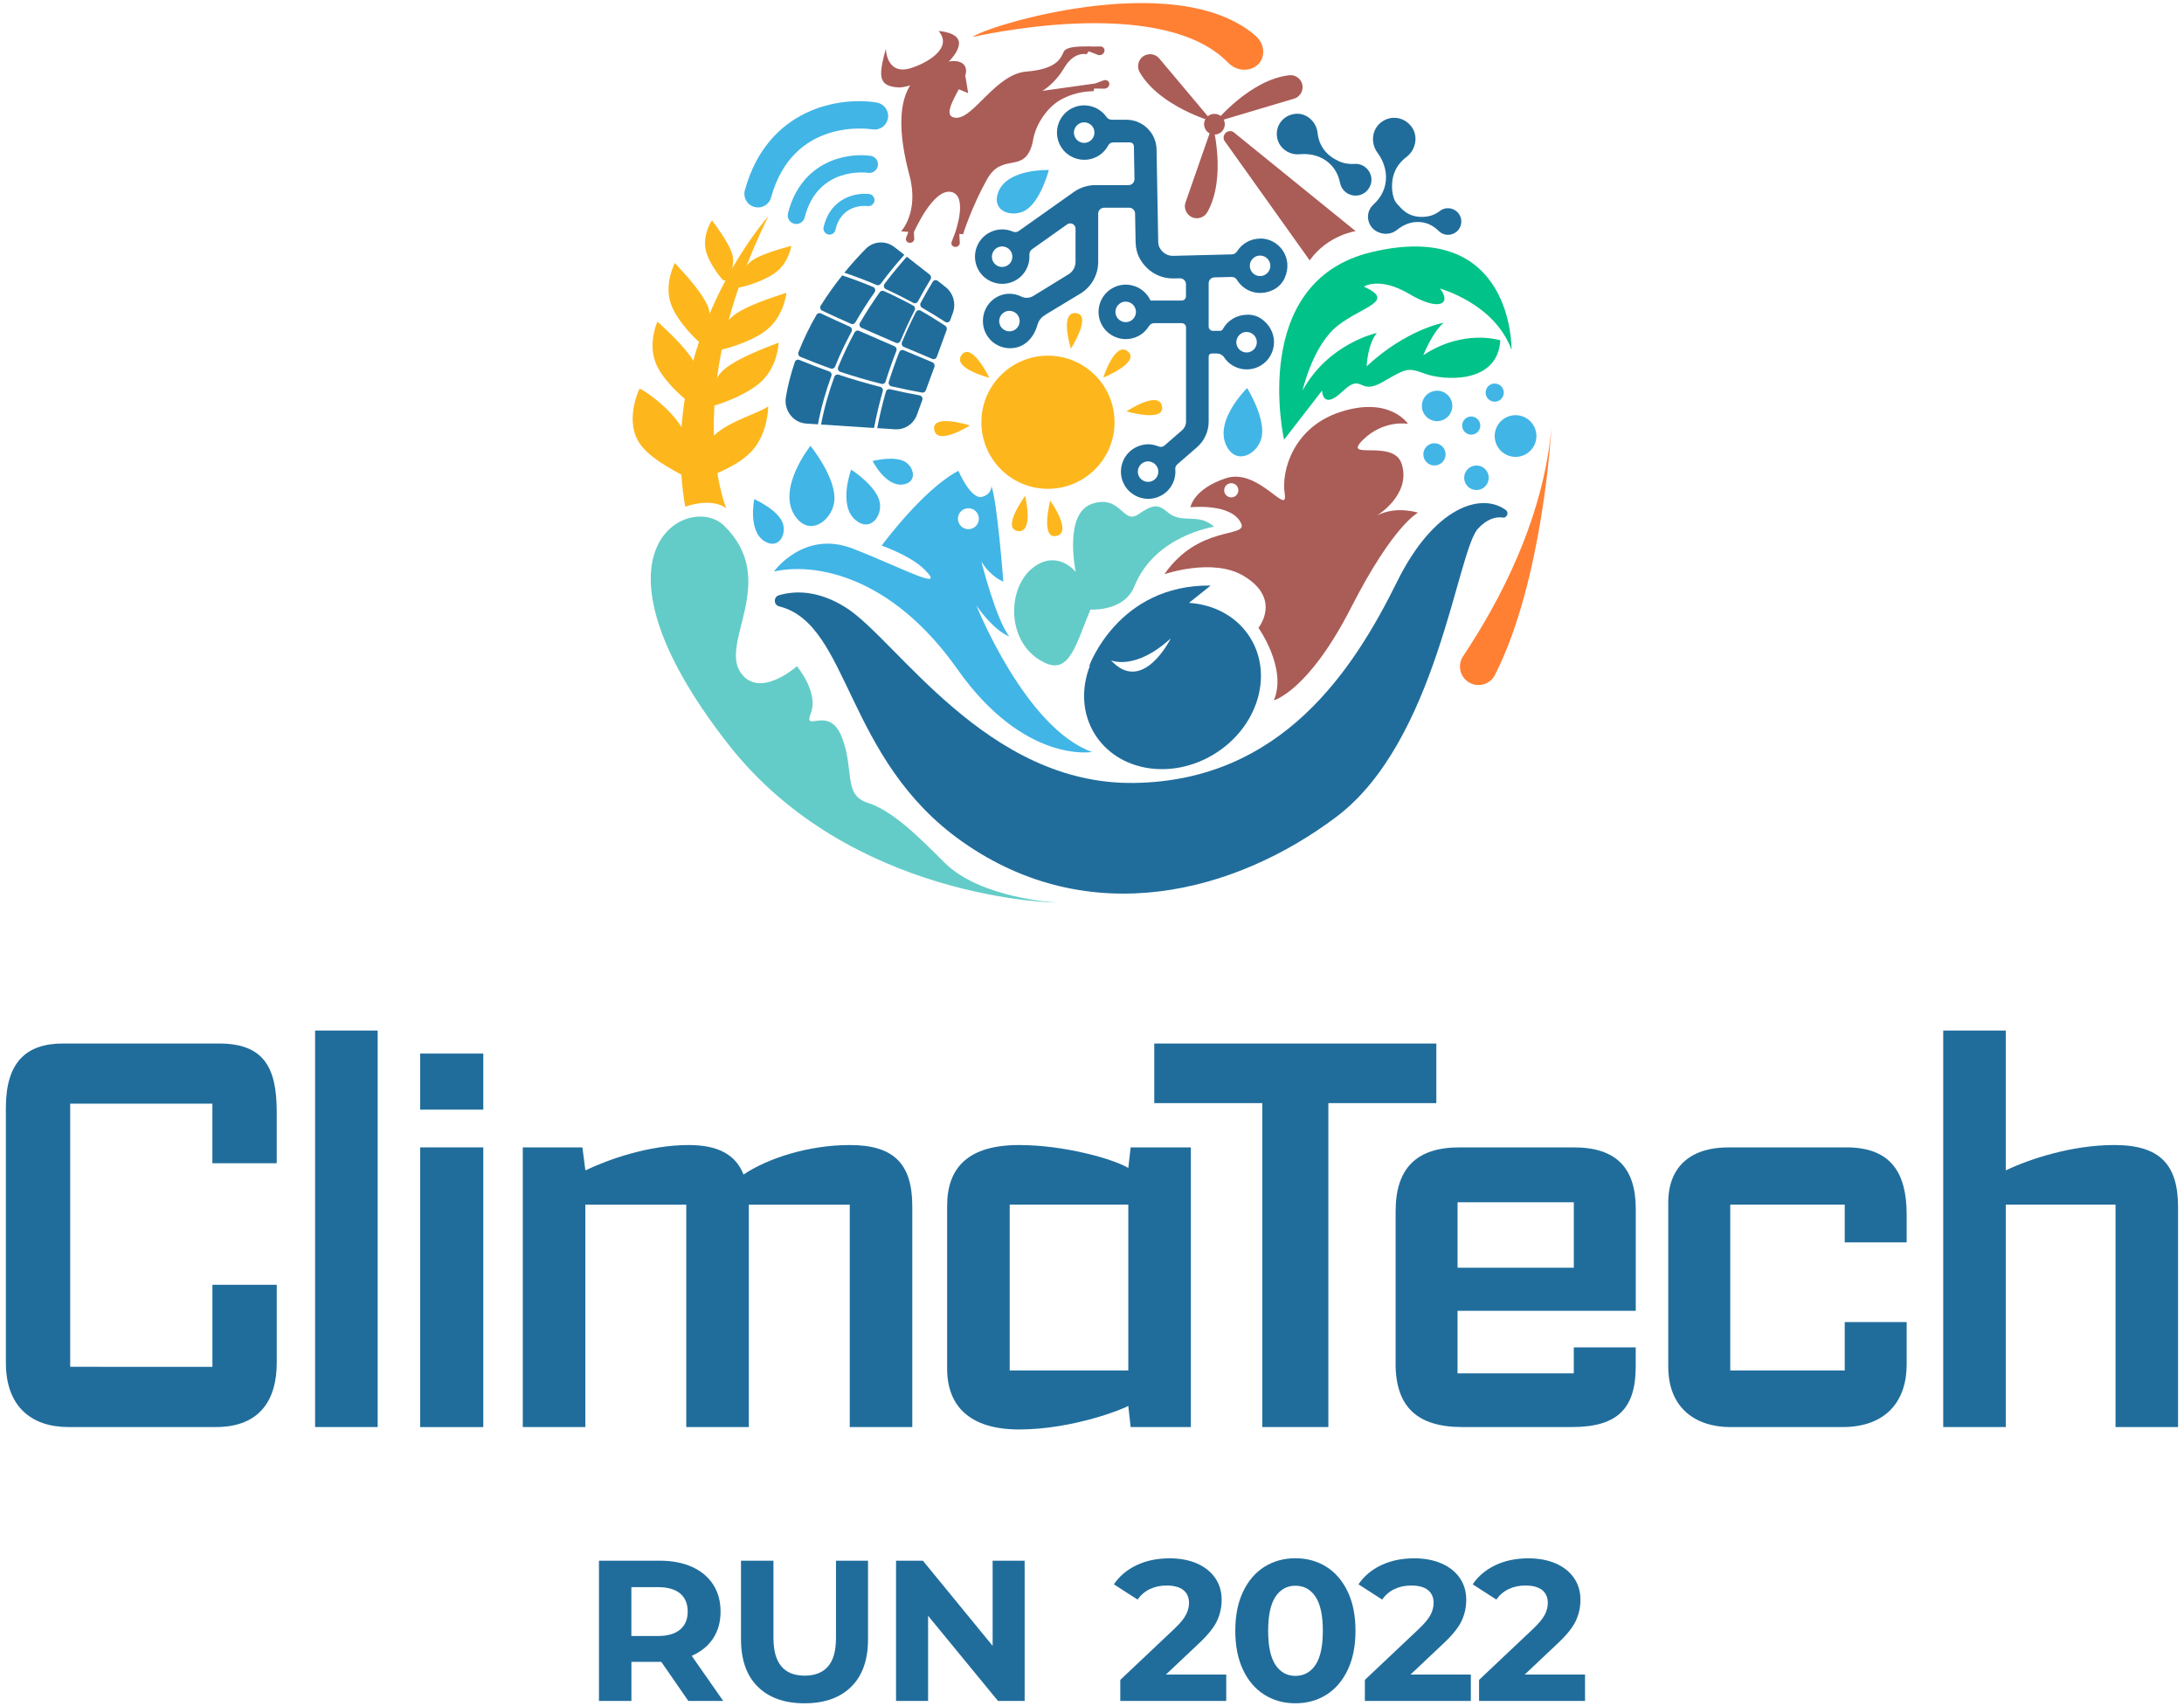 <?xml version="1.0" encoding="UTF-8"?><svg id="Layer_1" xmlns="http://www.w3.org/2000/svg" viewBox="0 0 639.93 500.02"><defs><style>.cls-1{fill:#01c288;}.cls-2{fill:#fdb71d;}.cls-3{fill:#ff8033;}.cls-4{fill:#63ccc8;}.cls-5{fill:#aa5c57;}.cls-6{fill:#206d9c;}.cls-7{fill:#41b5e6;}</style></defs><g><path class="cls-6" d="M81.09,376.5v22.82c0,10.55-4.67,18.85-17.81,18.85H20.05c-10.89,0-18.33-6.05-18.33-18.85v-74.69c0-13.31,5.88-18.85,16.77-18.85h45.65c12.79,0,16.94,6.57,16.94,19.88v15.21h-18.85v-17.46H20.57v77.11H62.24v-24.03h18.85Z"/><path class="cls-6" d="M92.33,301.98h18.33v116.19h-18.33v-116.19Z"/><path class="cls-6" d="M123.11,308.73h18.5v16.43h-18.5v-16.43Zm0,27.49h18.5v81.96h-18.5v-81.96Z"/><path class="cls-6" d="M153.19,336.22h17.46l.87,6.74c6.92-3.29,18.67-7.43,30.26-7.43,8.82,0,13.83,2.94,16.08,8.64,7.26-4.84,19.19-8.64,31.12-8.64,12.97,0,18.33,5.53,18.33,17.98v64.67h-18.33v-65.18h-29.57v65.18h-18.33v-65.18h-29.57v65.18h-18.33v-81.96Z"/><path class="cls-6" d="M277.52,401.06v-47.72c0-11.24,6.22-17.81,21.09-17.81,13.31,0,27.84,4.15,31.99,6.74l.69-6.05h17.64v81.96h-17.64l-.69-6.22c-.87,.69-16.08,6.92-31.99,6.92-14.52,0-21.09-6.92-21.09-17.81Zm53.08,.52v-48.59h-34.75v48.59h34.75Z"/><path class="cls-6" d="M369.85,323.25h-31.64v-17.46h82.65v17.46h-31.64v94.92h-19.36v-94.92Z"/><path class="cls-6" d="M408.93,399.5v-44.61c0-12.62,6.22-18.67,18.67-18.67h33.54c12.45,0,18.15,6.05,18.15,17.98v29.91h-52.22v18.33h34.06v-7.61h18.15v5.53c0,12.1-5.01,17.81-18.67,17.81h-32.16c-13.14,0-19.54-5.88-19.54-18.67Zm18.15-47.2v19.19h34.06v-19.19h-34.06Z"/><path class="cls-6" d="M488.81,400.54v-48.07c0-11.07,7.09-16.25,17.64-16.25h34.58c13.14,0,17.64,7.61,17.64,19.71v8.13h-18.15v-11.07h-33.54v48.59h33.54v-14.18h18.15v12.45c0,10.37-5.71,18.33-18.85,18.33h-32.85c-9.86,0-18.15-5.36-18.15-17.64Z"/><path class="cls-6" d="M638.2,418.17h-18.33v-65.18h-32.16v65.18h-18.33v-116.19h18.33v40.98c7.26-3.46,19.54-7.43,31.81-7.43,13.49,0,18.67,5.88,18.67,18.15v64.49Z"/></g><g><path class="cls-6" d="M201.68,498.42l-7.92-11.45h-8.75v11.45h-9.51v-41.09h17.79c3.64,0,6.8,.61,9.48,1.82,2.68,1.21,4.74,2.93,6.19,5.17,1.45,2.23,2.17,4.87,2.17,7.92s-.73,5.68-2.2,7.89c-1.47,2.21-3.55,3.9-6.25,5.08l9.22,13.21h-10.21Zm-2.41-31.49c-1.49-1.23-3.66-1.85-6.52-1.85h-7.75v14.32h7.75c2.86,0,5.03-.63,6.52-1.88,1.49-1.25,2.23-3.01,2.23-5.28s-.74-4.08-2.23-5.31Z"/><path class="cls-6" d="M222.02,494.25c-3.27-3.25-4.9-7.88-4.9-13.91v-23.01h9.51v22.66c0,7.36,3.05,11.03,9.16,11.03,2.97,0,5.24-.89,6.81-2.67,1.56-1.78,2.35-4.57,2.35-8.36v-22.66h9.39v23.01c0,6.03-1.63,10.66-4.9,13.91-3.27,3.25-7.84,4.87-13.7,4.87s-10.44-1.62-13.71-4.87Z"/><path class="cls-6" d="M300.23,457.34v41.09h-7.81l-20.48-24.95v24.95h-9.39v-41.09h7.87l20.43,24.95v-24.95h9.39Z"/><path class="cls-6" d="M359.3,490.67v7.75h-31.05v-6.16l15.85-14.97c1.68-1.6,2.82-2.98,3.41-4.14,.59-1.15,.88-2.3,.88-3.43,0-1.64-.56-2.91-1.67-3.79-1.12-.88-2.75-1.32-4.9-1.32-1.8,0-3.42,.34-4.87,1.03-1.45,.68-2.66,1.71-3.64,3.08l-6.93-4.46c1.6-2.39,3.82-4.26,6.63-5.6,2.82-1.35,6.05-2.02,9.68-2.02,3.05,0,5.72,.5,8.01,1.5,2.29,1,4.07,2.41,5.34,4.23,1.27,1.82,1.91,3.96,1.91,6.43,0,2.23-.47,4.32-1.41,6.28-.94,1.96-2.76,4.19-5.46,6.69l-9.45,8.92h17.67Z"/><path class="cls-6" d="M370.46,496.6c-2.66-1.68-4.75-4.12-6.25-7.31-1.51-3.19-2.26-6.99-2.26-11.42s.75-8.23,2.26-11.42c1.51-3.19,3.59-5.63,6.25-7.31,2.66-1.68,5.69-2.52,9.1-2.52s6.44,.84,9.1,2.52c2.66,1.68,4.74,4.12,6.25,7.31,1.51,3.19,2.26,6.99,2.26,11.42s-.75,8.23-2.26,11.42c-1.51,3.19-3.59,5.63-6.25,7.31-2.66,1.68-5.69,2.52-9.1,2.52s-6.44-.84-9.1-2.52Zm15-8.74c1.43-2.15,2.14-5.48,2.14-9.98s-.71-7.83-2.14-9.98c-1.43-2.15-3.4-3.23-5.9-3.23s-4.41,1.08-5.84,3.23c-1.43,2.15-2.14,5.48-2.14,9.98s.71,7.83,2.14,9.98c1.43,2.15,3.38,3.23,5.84,3.23s4.47-1.08,5.9-3.23Z"/><path class="cls-6" d="M430.97,490.67v7.75h-31.05v-6.16l15.85-14.97c1.68-1.6,2.82-2.98,3.41-4.14,.59-1.15,.88-2.3,.88-3.43,0-1.64-.56-2.91-1.67-3.79-1.12-.88-2.75-1.32-4.9-1.32-1.8,0-3.42,.34-4.87,1.03-1.45,.68-2.66,1.71-3.64,3.08l-6.93-4.46c1.6-2.39,3.82-4.26,6.63-5.6,2.82-1.35,6.05-2.02,9.68-2.02,3.05,0,5.72,.5,8.01,1.5,2.29,1,4.07,2.41,5.34,4.23,1.27,1.82,1.91,3.96,1.91,6.43,0,2.23-.47,4.32-1.41,6.28-.94,1.96-2.76,4.19-5.46,6.69l-9.45,8.92h17.67Z"/><path class="cls-6" d="M464.43,490.67v7.75h-31.05v-6.16l15.85-14.97c1.68-1.6,2.82-2.98,3.41-4.14,.59-1.15,.88-2.3,.88-3.43,0-1.64-.56-2.91-1.67-3.79-1.12-.88-2.75-1.32-4.9-1.32-1.8,0-3.42,.34-4.87,1.03-1.45,.68-2.66,1.71-3.64,3.08l-6.93-4.46c1.6-2.39,3.82-4.26,6.63-5.6,2.82-1.35,6.05-2.02,9.68-2.02,3.05,0,5.72,.5,8.01,1.5,2.29,1,4.07,2.41,5.34,4.23,1.27,1.82,1.91,3.96,1.91,6.43,0,2.23-.47,4.32-1.41,6.28-.94,1.96-2.76,4.19-5.46,6.69l-9.45,8.92h17.67Z"/></g><g><path class="cls-6" d="M441.22,149.46c1,.73,.35,2.36-.87,2.2-2.04-.27-4.62,.33-7.3,3.27-6.14,6.72-11.98,62.23-41.49,84.44-29.51,22.2-72.17,33.6-109.56,7.3-34.56-24.3-32.94-63.82-53.71-68.99-1.65-.41-1.69-2.78-.06-3.25,4.44-1.31,11.29-1.63,19.58,3.58,14.9,9.35,41.2,52.01,84.44,51.42,43.24-.58,64.28-33.02,77.13-59.02,10.73-21.71,24.52-26.31,31.84-20.95Z"/><path class="cls-4" d="M309.46,264.49s-60.45-.76-96.12-46.46c-44.7-57.27-11.2-73.83-1.17-63.99,16.36,16.07-1.59,34.27,4.97,43.24,5.55,7.6,16.36-2.05,16.36-2.05,0,0,6.43,7.6,4.09,13.73-2.34,6.14,5.26-2.63,9.06,7.01,3.8,9.64,.29,16.95,7.6,19.28s14.85,9.88,22.5,17.53c10.52,10.52,32.72,11.69,32.72,11.69Z"/><circle class="cls-2" cx="307.06" cy="123.73" r="19.51"/><path class="cls-1" d="M442.89,102.46s.73-38.61-41.08-28.56c-36.07,8.66-25.57,54.95-25.57,54.95,0,0,7.34-9.52,11.15-14.42,0,0,0,5.98,5.98,.27,5.98-5.71,4.62,1.36,11.7-2.72,7.07-4.08,7.34-4.35,12.51-2.45,5.17,1.9,21.22,3.26,22.03-9.79,0,0-10.61-3.54-22.58,4.35,0,0,2.72-6.8,5.98-9.52,0,0-10.88,1.9-22.58,12.79,0,0,.27-6.53,2.99-9.79,0,0-14.15,2.99-21.76,16.87,0,0,2.99-13.33,10.34-19.04,7.34-5.71,17.14-7.07,7.62-11.43,0,0,4.62-2.99,13.33,2.18,8.7,5.17,12.51,2.99,8.98-1.63,.06,.16,15.86,4.22,20.95,17.95Z"/><circle class="cls-7" cx="444.07" cy="127.77" r="6.11"/><circle class="cls-7" cx="421.08" cy="118.95" r="4.46"/><circle class="cls-7" cx="431.08" cy="124.71" r="2.66"/><circle class="cls-7" cx="437.96" cy="115.05" r="2.66"/><circle class="cls-7" cx="420.31" cy="133.14" r="3.26"/><circle class="cls-7" cx="432.61" cy="140" r="3.6"/><path class="cls-2" d="M323.26,110.66s3.5-10.9,7.25-7.64c3.66,3.2-7.25,7.64-7.25,7.64Z"/><path class="cls-2" d="M300.37,145.3s2.7,11.13-2.2,10.3c-4.79-.82,2.2-10.3,2.2-10.3Z"/><path class="cls-2" d="M307.72,146.69s6.66,9.31,1.81,10.37c-4.75,1.03-1.81-10.37-1.81-10.37Z"/><path class="cls-2" d="M289.89,110.7s-11.11-2.78-8.09-6.73c2.95-3.86,8.09,6.73,8.09,6.73Z"/><path class="cls-2" d="M284.19,124.67s-9.67,6.13-10.46,1.22c-.77-4.8,10.46-1.22,10.46-1.22Z"/><path class="cls-2" d="M313.78,102.17s-3.46-10.92,1.49-10.42c4.84,.49-1.49,10.42-1.49,10.42Z"/><path class="cls-2" d="M330.06,120.55s9.53-6.36,10.42-1.47c.88,4.78-10.42,1.47-10.42,1.47Z"/><path class="cls-7" d="M237.47,130.65s-9.69,12.12-4.77,20.15c4.14,6.76,10.85,2.05,11.71-3.57,1.04-6.8-6.94-16.58-6.94-16.58Z"/><path class="cls-7" d="M249.4,137.61s-3.89,10.39,1.24,14.75c4.31,3.67,7.83-1.02,7.16-5.03-.81-4.85-8.4-9.72-8.4-9.72Z"/><path class="cls-7" d="M365.42,113.72s-9.52,9.28-6.19,16.62c2.8,6.18,9.01,2.89,10.33-1.79,1.61-5.67-4.14-14.83-4.14-14.83Z"/><path class="cls-7" d="M307.31,49.82s-12.01-.45-14.74,6.32c-2.3,5.69,3.73,7.7,7.62,5.64,4.71-2.49,7.12-11.96,7.12-11.96Z"/><path class="cls-7" d="M255.68,135.09s3.76,7.49,8.81,6.89c4.25-.51,3.46-4.86,.89-6.55-3.1-2.05-9.7-.34-9.7-.34Z"/><path class="cls-7" d="M221,146.27s-1.91,9.31,3,12.32c4.14,2.53,6.49-1.9,5.39-5.21-1.33-4-8.4-7.11-8.4-7.11Z"/><path class="cls-4" d="M355.75,154.37c-4.64-4.27-9.29-.65-13.52-4.2-2.9-2.43-4.22-2.53-8.73,.56-4.5,3.1-5.07-5.91-13.51-3.1-8.45,2.82-4.79,19.99-4.79,19.99,0,0-4.79-6.19-11.54-1.97-8.97,5.61-9.26,23.39,2.82,28.71,6.94,3.06,8.85-5.72,13.02-15.72,2.69,.07,10.31-.4,12.88-6.81,6.01-14.97,23.38-17.48,23.38-17.48Z"/><path class="cls-5" d="M397.21,67.73s-8.19,1.15-13.46,8.57l-24.72-34.69c-1.44-1.6,.45-3.98,2.33-2.95l35.85,29.07Z"/><path class="cls-5" d="M356.06,35.79s10.09-12.39,21.66-13.74c1.57-.18,3.07,.68,3.68,2.13h0c.81,1.93-.23,4.13-2.23,4.73l-23.11,6.88Z"/><path class="cls-5" d="M355.18,35.59s-15.38-4.32-21.23-14.4c-.79-1.36-.6-3.09,.49-4.23h0c1.45-1.51,3.88-1.43,5.23,.17l15.51,18.46Z"/><path class="cls-5" d="M355.32,36.52s4.15,15.43-1.53,25.6c-.77,1.38-2.34,2.1-3.88,1.74h0c-2.04-.47-3.22-2.6-2.53-4.58l7.94-22.77Z"/><circle class="cls-5" cx="355.84" cy="36.4" r="3.04"/><path class="cls-7" d="M286.09,177.42c5.55,7.89,9.64,9.06,9.64,9.06-3.8-4.67-8.18-21.91-8.18-21.91,2.92,4.67,6.43,5.84,6.43,5.84,0,0-1.75-23.37-3.51-28.05,0,0,.29,2.34-2.63,3.21-3.38,1.01-7.01-7.6-7.01-7.6-10.23,5.26-22.5,21.91-22.5,21.91,0,0,8.47,2.92,12.56,7.01,6.82,6.82-6.72-.58-21.04-6.14-14.32-5.55-23.08,6.72-23.08,6.72,11.69-2.63,34.18,.88,53.76,28.63,19.58,27.76,39.44,24.25,39.44,24.25-19.58-7.01-33.89-42.95-33.89-42.95Zm-2.34-22.35c-1.69,0-3.07-1.37-3.07-3.07s1.37-3.07,3.07-3.07,3.07,1.37,3.07,3.07-1.37,3.07-3.07,3.07Z"/><path class="cls-5" d="M403.52,151.03s10.09-6.11,7.17-15.14c-2.39-7.38-17.53-.8-11.42-6.91,6.11-6.11,13.28-4.78,13.28-4.78,0,0-5.31-8.23-19.92-3.45-13.49,4.42-17.26,17-16.2,23.91,1.06,6.91-7.7-7.7-17.26-4.52-9.56,3.19-10.36,8.5-10.36,8.5,0,0,12.2-1.32,14.87,4.78,1.86,4.25-12.36,.25-22.51,14.84,0,0,14.14-4.89,23.14,.45,11.41,6.76,4.42,15.26,4.42,15.26,0,0,8.5,11.95,4.52,21.25,0,0,10.09-2.66,22.58-27.09,12.48-24.44,19.66-27.89,19.66-27.89,0,0-6.37-2.12-11.95,.8Zm-42.75-5.28c-1.15,0-2.08-.93-2.08-2.08s.93-2.08,2.08-2.08,2.08,.93,2.08,2.08-.93,2.08-2.08,2.08Z"/><path class="cls-6" d="M366.37,186.94c-3.85-6.25-10.58-9.8-17.98-10.28l6.35-5.08c-27.17-.29-35.64,23.67-35.64,23.67l.26-.17c-2.59,6.64-2.34,13.94,1.38,19.97,6.78,11.01,22.5,13.64,35.1,5.88,12.6-7.76,17.31-22.98,10.53-33.99Zm-40.85,6.55s7.01,3.21,17.53-6.43c0,0-8.18,16.65-17.53,6.43Z"/><path class="cls-3" d="M454.56,125.69s-2.39,44.29-16.52,72.08c-1.61,3.17-5.8,3.96-8.45,1.59h0c-2-1.79-2.4-4.76-.92-7.01,6.44-9.8,22.96-35.66,25.89-66.66Z"/><path class="cls-3" d="M285.05,10.84c2.66-2.82,59.32-20.64,82.77-.42,3.33,2.87,2.95,7.52-.33,9.3h0c-2.47,1.34-5.61,.74-7.65-1.36-19.92-20.49-74.79-7.51-74.79-7.51Z"/><path class="cls-5" d="M320.46,26.72c-3.36,.02-6.74,.86-9.71,2.53-3.51,1.97-7.12,6.62-8.03,11.66-.1,.53-.19,1.05-.34,1.57-2.5,8.5-8.71,2.08-13.18,10.07-4.53,8.11-7.02,16.11-7.02,16.11l-2.39-.26s4.1-11.21-1.18-12.17c-5.28-.96-10.84,11.83-10.84,11.83l-3.74-.27s5.35-5.61,2.44-16.45c-2.97-11.07-4.62-24.96,4.25-30.31,9.01-5.43,13.47-3.02,12.12,1.12-1.34,4.1-7.8,12.21-2.65,12.36,5.16,.16,11.6-12.81,20.51-13.53,8.96-.73,10.07-3.86,11.01-5.87,.94-2.01,8.23-1.42,8.23-1.42l-1.57,2.21s-3.58-1.01-6.52,3.94c-2.9,4.9-6.45,6.79-6.45,6.79l15.43-2.16-.38,2.25h0Z"/><path class="cls-5" d="M259.56,14.25s.11,7.87,7.17,5.75c5.08-1.52,12.6-6.03,8.27-10.91,0,0,6.45,.29,5.97,3.96-.74,5.62-12.73,12.8-17.71,12.56-6.3-.31-5.7-3.82-3.7-11.36Z"/><polygon class="cls-5" points="282.84 22.14 283.68 27.29 280.46 25.97 282.84 22.14"/><path class="cls-5" d="M279.79,68.4l-.96,2.49c-.29,.74,.3,1.49,1.15,1.47h0c.71-.02,1.27-.57,1.24-1.22l-.16-3.33-1.27,.59Z"/><path class="cls-5" d="M320.55,25.95l3.04,.03c.91,0,1.63-.84,1.42-1.66h0c-.18-.68-.94-1.03-1.67-.76l-3.74,1.38,.96,1.02Z"/><path class="cls-5" d="M318.94,15l2.76,1.08c.82,.32,1.8-.26,1.92-1.14h0c.1-.73-.46-1.34-1.23-1.33l-3.93,.06,.48,1.33Z"/><path class="cls-5" d="M266.43,67.21l-.93,2.48c-.28,.74,.32,1.49,1.16,1.47h0c.7-.02,1.26-.57,1.22-1.21l-.2-3.32-1.26,.59Z"/><path class="cls-6" d="M252.45,96.08c3.25,1.44,6.62,2.9,10.07,4.38,.51,.22,1.09-.03,1.31-.54,1.34-3.19,2.75-6.2,4.17-8.99,.26-.5,.07-1.12-.42-1.38-2.66-1.45-5.53-2.88-8.58-4.26-.43-.19-.94-.06-1.22,.33-1.94,2.73-3.91,5.73-5.8,8.98-.31,.53-.09,1.23,.46,1.48Z"/><path class="cls-6" d="M240.92,91.04c2.67,1.26,5.5,2.55,8.44,3.86,.46,.21,1.01,.02,1.26-.42,1.84-3.18,3.74-6.14,5.64-8.83,.38-.54,.17-1.3-.43-1.55-2.87-1.21-5.9-2.35-9.05-3.4-2.06,2.58-4.22,5.54-6.29,8.85-.33,.53-.13,1.24,.43,1.5Z"/><path class="cls-6" d="M244.68,107.42c1.46-3.61,3.09-7.03,4.82-10.24,.29-.53,.06-1.2-.48-1.44-2.96-1.33-5.81-2.63-8.5-3.9-.47-.22-1.01-.05-1.27,.4-1.95,3.37-3.77,7.04-5.3,10.97-.2,.52,.04,1.13,.55,1.34,2.77,1.16,5.75,2.32,8.94,3.44,.5,.18,1.05-.08,1.25-.58Z"/><path class="cls-6" d="M276.95,94.32c.54,.35,1.25,.11,1.47-.5l.77-2.11c1-2.73,.14-5.82-2.13-7.6-.7-.55-1.48-1.16-2.3-1.81-.47-.37-1.15-.25-1.46,.26-1.16,1.91-2.35,3.98-3.54,6.2-.27,.5-.08,1.13,.4,1.41,2.45,1.4,4.71,2.8,6.78,4.15Z"/><path class="cls-6" d="M259.59,84.74c2.84,1.3,5.52,2.65,8.03,4.01,.48,.26,1.08,.07,1.34-.42,1.25-2.33,2.5-4.5,3.71-6.49,.27-.45,.17-1.03-.24-1.36-2.2-1.72-4.55-3.56-6.73-5.25-1.98,2.22-4.21,4.88-6.51,7.94-.4,.53-.2,1.3,.4,1.57Z"/><path class="cls-6" d="M256.1,125.41c.71-3.72,1.57-7.32,2.55-10.76,.16-.56-.17-1.14-.73-1.28-4.3-1.09-8.37-2.3-12.19-3.58-.51-.17-1.05,.09-1.24,.6-1.63,4.41-2.98,9.09-3.92,14.01l15.53,1.01Z"/><path class="cls-6" d="M242.99,108.85c-3.12-1.1-6.05-2.24-8.77-3.38-.53-.22-1.13,.05-1.32,.6-1.12,3.27-2.03,6.71-2.63,10.29-.65,3.89,2.14,7.51,5.98,7.76l3.41,.22c.94-4.97,2.3-9.7,3.94-14.16,.2-.54-.08-1.15-.62-1.34Z"/><path class="cls-6" d="M258.04,83.19c2.45-3.31,4.83-6.17,6.94-8.53-1.05-.81-2.04-1.58-2.94-2.28-2.56-1.97-6.12-1.74-8.39,.56-1.74,1.77-3.92,4.12-6.25,6.97,3.3,1.11,6.47,2.32,9.45,3.6,.42,.18,.9,.04,1.17-.33Z"/><path class="cls-6" d="M259.58,114.76c-.98,3.42-1.84,7-2.55,10.7l5.22,.34c2.82,.18,5.43-1.54,6.42-4.26l1.57-4.3c.22-.6-.15-1.26-.77-1.38-2.98-.54-5.9-1.15-8.71-1.81-.52-.12-1.03,.18-1.18,.7Z"/><path class="cls-6" d="M273.24,106.18c-2.84-1.19-5.66-2.37-8.44-3.55-.51-.22-1.1,.03-1.31,.56-1.08,2.76-2.11,5.66-3.06,8.67-.18,.58,.16,1.2,.73,1.33,2.91,.68,5.92,1.3,9,1.85,.47,.08,.94-.19,1.11-.65l2.52-6.89c.19-.52-.06-1.11-.57-1.32Z"/><path class="cls-6" d="M268.38,91.44c-1.4,2.75-2.78,5.7-4.1,8.84-.22,.53,.02,1.15,.54,1.37,2.75,1.17,5.54,2.34,8.35,3.52,.52,.22,1.12-.05,1.32-.59l2.88-7.88c.17-.45,0-.97-.39-1.23-2.18-1.44-4.59-2.94-7.22-4.44-.49-.28-1.12-.1-1.38,.41Z"/><path class="cls-6" d="M262.1,101.47c-3.57-1.53-7.06-3.05-10.41-4.53-.47-.21-1.02-.02-1.27,.44-1.73,3.19-3.37,6.59-4.83,10.19-.23,.56,.06,1.2,.62,1.39,3.79,1.26,7.83,2.46,12.09,3.53,.51,.13,1.04-.18,1.19-.69,.97-3.13,2.04-6.13,3.16-8.99,.21-.52-.04-1.11-.55-1.33Z"/><path class="cls-6" d="M427.99,63.76c-.76-2.55-3.95-3.59-6.04-1.97-1.1,.85-2.33,1.42-3.71,1.64-3.23,.5-6.03-.38-8.14-2.89-.1-.12-.21-.24-.33-.35-.58-.57-1.07-1.24-1.33-2.01-.24-.68-.4-1.38-.48-2.11-.44-4.09,.83-7.54,4.11-10.04,2.76-2.1,3.44-5.9,1.79-8.5-1.93-3.04-5.96-4.05-9.08-1.77-2.82,2.07-3.26,6.12-1.2,8.94,.14,.19,.27,.38,.4,.57,1.21,1.81,1.99,3.9,2.11,6.07,.01,.22,.02,.44,.02,.65-.03,3.2-1.36,5.83-3.72,7.98-1.69,1.55-2.03,3.99-.93,5.95,.6,1.07,1.55,1.83,2.66,2.21,1.68,.7,3.72,.44,5.23-.78,.21-.17,.43-.34,.66-.5,1.31-.94,2.84-1.57,4.45-1.75,.21-.02,.42-.04,.63-.05,2.54-.1,4.68,.86,6.49,2.65,1.29,1.29,3.25,1.46,4.77,.51,1.5-.93,2.17-2.74,1.66-4.47Z"/><path class="cls-6" d="M381.42,45.16c-.21,.01-.42,.03-.63,.04-3.34,.31-6.41-2.12-6.66-5.47-.26-3.6,2.51-6.32,5.89-6.4,2.92-.07,5.68,2.34,6.04,5.61,.43,3.89,2.61,6.61,6.15,8.26,1.51,.7,3.11,.95,4.76,.83,3.15-.21,5.62,2.93,4.68,5.96-.63,2.05-2.5,3.4-4.6,3.33-2.14-.07-3.96-1.54-4.39-3.67-.6-2.98-2.09-5.34-4.67-6.93-.15-.09-.31-.18-.46-.27-1.87-1-4-1.4-6.12-1.29Z"/><path class="cls-2" d="M225.15,63.35s-32.76,36.55-24.37,85.14c0,0,7.49-2.89,12.04,.46,0,0-13.86-32.3,12.33-85.6Z"/><path class="cls-2" d="M231.86,72.03c-.03,.11-7.97,1.89-11.5,4.3-2.67,1.93-3.69,5.29-4.04,6.81l-.89,1.27c3.28-.29,9.31-2.54,12.04-4.73,3.71-2.91,4.4-7.67,4.39-7.65Z"/><path class="cls-2" d="M211.6,102.41c3.11-.71,9.85-2.93,13.41-6.05,4.85-4.16,5.42-10.61,5.41-10.58-.04,.15-10.77,3.1-15.41,6.6-3.49,2.78-4.6,7.34-4.95,9.39"/><path class="cls-2" d="M209.31,118.84c3.25-.93,10.24-3.64,13.82-7.1,4.87-4.63,5.03-11.38,5.01-11.35-.03,.15-11.24,3.89-15.91,7.81-3.51,3.1-4.36,7.91-4.59,10.06"/><path class="cls-2" d="M211.85,82.1c-1.51-1.67-4.47-5.69-5.1-9.01-.9-4.46,1.85-8.57,1.85-8.55-.05,.1,4.93,6.18,6.01,10.13,.75,3.06-.76,6.26-1.53,7.64"/><path class="cls-2" d="M204.77,100.15c-2.3-2.03-6.93-7.02-8.28-11.38-1.9-5.86,1.26-11.74,1.26-11.7-.05,.14,7.65,7.68,9.71,12.83,1.46,4-.14,8.44-.98,10.38"/><path class="cls-2" d="M201.73,117.75c-2.58-1.97-7.83-6.87-9.57-11.31-2.43-5.97,.5-12.26,.5-12.23-.04,.15,8.65,7.51,11.19,12.74,1.83,4.06,.45,8.77-.31,10.83"/><path class="cls-2" d="M206.45,140c3.27-.98,10.29-3.9,13.83-7.82,4.84-5.24,4.82-13.14,4.81-13.1-3.09,2.19-11.36,4.2-16,8.63-3.48,3.51-4.19,9.07-4.35,11.56"/><path class="cls-2" d="M200.34,139.48c-3.16-1.8-10.9-5.56-13.5-10.5-3.59-6.64,.53-15.12,.57-15.1,1.43,.51,8.54,5.36,12.16,11.11,2.65,4.5,1.8,10.48,1.25,13.13"/><path class="cls-7" d="M243.14,68.74c-.16,0-.32,0-.49-.04-.95-.22-1.55-1.17-1.33-2.12,2.01-8.76,9.62-10.19,13.36-9.72,.97,.12,1.66,1.01,1.54,1.98-.12,.97-1,1.66-1.97,1.54-.79-.09-7.71-.66-9.47,7-.18,.79-.86,1.33-1.63,1.37Z"/><path class="cls-7" d="M233.46,65.63c-.25,.01-.5-.01-.75-.07-1.35-.34-2.16-1.71-1.82-3.06,3.94-15.57,17.57-17.81,24.22-16.83,1.38,.2,2.33,1.49,2.12,2.86-.2,1.37-1.48,2.32-2.85,2.12-.62-.09-14.81-1.91-18.61,13.08-.28,1.1-1.24,1.84-2.31,1.9Z"/><path class="cls-7" d="M222.29,60.78c-.41,.02-.84-.02-1.26-.14-2.12-.58-3.36-2.77-2.78-4.89,6.72-24.38,28.23-27.46,38.67-25.69,2.17,.37,3.62,2.42,3.26,4.59-.37,2.16-2.41,3.62-4.57,3.26-.95-.15-23.22-3.5-29.68,19.96-.47,1.7-1.97,2.83-3.63,2.92Z"/><path class="cls-6" d="M369.22,69.92c-2.85,0-5.34,1.5-6.76,3.75-.33,.53-.9,.86-1.52,.87l-17.17,.43c-1.68,.06-3.21-.88-4.03-2.47-.25-.49-.36-1.04-.37-1.59l-.49-27.16c-.09-4.78-4.04-8.66-8.82-8.66h-4.28c-.64,0-1.23-.32-1.59-.84-2.24-3.17-6.52-4.32-10.09-2.53-1.9,.95-3.32,2.6-3.99,4.62-.67,2.03-.52,4.19,.44,6.09,1.4,2.79,4.22,4.4,7.15,4.4,1.2,0,2.42-.27,3.57-.85,1.48-.74,2.66-1.91,3.43-3.34,.3-.57,.88-.92,1.53-.92h4.82c.65,0,1.18,.53,1.19,1.17l.17,9.58c.02,.97-.76,1.77-1.73,1.77h-9.71c-2.32,0-4.63,.76-6.45,2.1l-16.04,11.36c-.5,.35-1.15,.4-1.71,.16-.2-.08-.4-.16-.6-.23-2.03-.67-4.19-.52-6.09,.44-3.93,1.97-5.53,6.78-3.56,10.71,1.4,2.79,4.22,4.4,7.15,4.4,1.2,0,2.42-.27,3.57-.85,1.9-.95,3.32-2.6,3.99-4.62,.33-.98,.45-2,.39-3-.04-.66,.25-1.3,.79-1.68l10.29-7.29c1.02-.72,2.44,0,2.44,1.26v9.71c0,1.47-.74,2.82-1.91,3.58l-10.42,6.41c-1.08,.67-2.44,.77-3.57,.2-1.04-.52-2.21-.82-3.44-.82-4.31,0-7.8,3.57-7.8,7.98s3.49,7.9,7.8,7.98c5.04,.1,7.39-4.11,8.08-6.51,.54-1.89,1.22-2.57,2.9-3.59l9.99-6.03c3.14-2.02,5.01-5.46,5.01-9.19v-14.12c0-.96,.78-1.73,1.73-1.73h7.35c.95,0,1.72,.76,1.73,1.7l.15,8.39c.03,1.69,.42,3.36,1.24,4.83,2.07,3.7,5.73,5.8,9.69,5.8,.09,0,.18,0,.28,0l1.77-.04c.97-.02,1.78,.76,1.78,1.73v3.54c0,.69-.56,1.25-1.25,1.25h-9.14c-.04-.09-.07-.18-.12-.26-1.97-3.93-6.78-5.53-10.71-3.55-1.9,.96-3.32,2.6-3.99,4.62-.67,2.03-.52,4.19,.44,6.09,.95,1.9,2.6,3.32,4.62,3.99,.83,.28,1.68,.41,2.53,.41,1.22,0,2.44-.29,3.57-.85,1.38-.69,2.47-1.74,3.22-2.97,.32-.52,.87-.85,1.49-.85h8.11c.69,0,1.25,.56,1.25,1.25v27.6c0,.96-.42,1.87-1.14,2.5l-5.2,4.52c-.41,.36-.99,.48-1.51,.3l-.85-.28c-1.02-.34-2.11-.5-3.19-.36-3.29,.42-5.81,2.54-6.78,5.46-.67,2.03-.52,4.19,.44,6.09,1.4,2.79,4.22,4.4,7.15,4.4,1.2,0,2.42-.27,3.57-.85,1.9-.95,3.32-2.6,3.99-4.62,.35-1.05,.47-2.15,.37-3.22-.05-.54,.18-1.07,.59-1.42l5.77-5.02c2.17-1.89,3.42-4.63,3.42-7.51v-19.09c0-.47,.38-.86,.86-.86h1.52c.91,0,1.74,.47,2.23,1.23,.09,.14,.17,.27,.25,.36,.96,1.23,2.26,2.16,3.78,2.66,.83,.28,1.68,.41,2.53,.41,1.22,0,2.44-.29,3.57-.85,1.9-.95,3.32-2.6,3.99-4.62,1.1-3.31-.01-6.99-3.21-9.3-1.12-.81-2.49-1.25-3.88-1.26-3.54-.02-6.15,1.77-7.48,4.21-.17,.31-.48,.52-.84,.52h-2.07c-.69,0-1.25-.56-1.25-1.25v-12.69c0-.94,.75-1.71,1.69-1.73l5.06-.13c.63-.02,1.2,.32,1.53,.85,1.97,3.24,6.18,4.98,10.47,3.02,1.57-.72,2.84-2.01,3.54-3.59,2.6-5.85-1.64-11.55-7.2-11.55Zm-48.7-30.12c-.32,.97-1.09,1.7-2.1,1.97-1.1,.3-2.33-.1-3.05-.99-.68-.83-.87-1.89-.54-2.87,.25-.76,.79-1.38,1.5-1.74,.42-.21,.88-.32,1.34-.32,.32,0,.64,.05,.95,.15,.76,.25,1.38,.79,1.74,1.5,.36,.71,.42,1.53,.16,2.29Zm-24.04,36.36c-.33,.98-1.11,1.72-2.16,1.98-1.09,.27-2.29-.13-3-1-1.26-1.55-.71-3.77,.97-4.61,.72-.36,1.53-.42,2.29-.16,.76,.25,1.38,.79,1.74,1.5,.36,.72,.42,1.53,.16,2.29Zm2.14,18.87c-.33,.98-1.12,1.73-2.16,1.98-1.15,.28-2.4-.18-3.1-1.13-1.13-1.54-.57-3.66,1.06-4.48,.71-.36,1.53-.42,2.29-.16,.76,.25,1.38,.79,1.74,1.5,.36,.72,.42,1.53,.16,2.29Zm33.15-1.33c-.83,.68-1.9,.87-2.88,.54-.76-.25-1.38-.79-1.74-1.5h0c-.36-.72-.42-1.53-.16-2.29,.25-.76,.79-1.38,1.5-1.74,.43-.22,.89-.32,1.34-.32,1.31,0,2.57,.87,2.93,2.31,.27,1.09-.13,2.29-1,3Zm7.47,45.45c-.25,.76-.79,1.38-1.5,1.74-1.48,.74-3.29,.14-4.03-1.34h0c-.36-.72-.42-1.53-.16-2.29,.25-.76,.79-1.38,1.5-1.74,.42-.21,.88-.32,1.34-.32,.32,0,.64,.05,.95,.16,.76,.25,1.38,.79,1.74,1.5,.36,.71,.42,1.53,.16,2.29Zm23.17-39.81c.25-.76,.79-1.38,1.5-1.74,.43-.22,.89-.32,1.34-.32,1.1,0,2.16,.61,2.69,1.66,.36,.71,.42,1.53,.16,2.29-.25,.76-.79,1.38-1.5,1.74-.71,.36-1.53,.42-2.29,.16-.76-.25-1.38-.79-1.74-1.5-.36-.71-.42-1.53-.16-2.29Zm9.75-20.86c-.23,1.17-1.19,2.13-2.36,2.36-2.11,.4-3.94-1.42-3.54-3.53,.22-1.17,1.18-2.14,2.36-2.36,2.12-.41,3.95,1.42,3.54,3.54Z"/></g></svg>